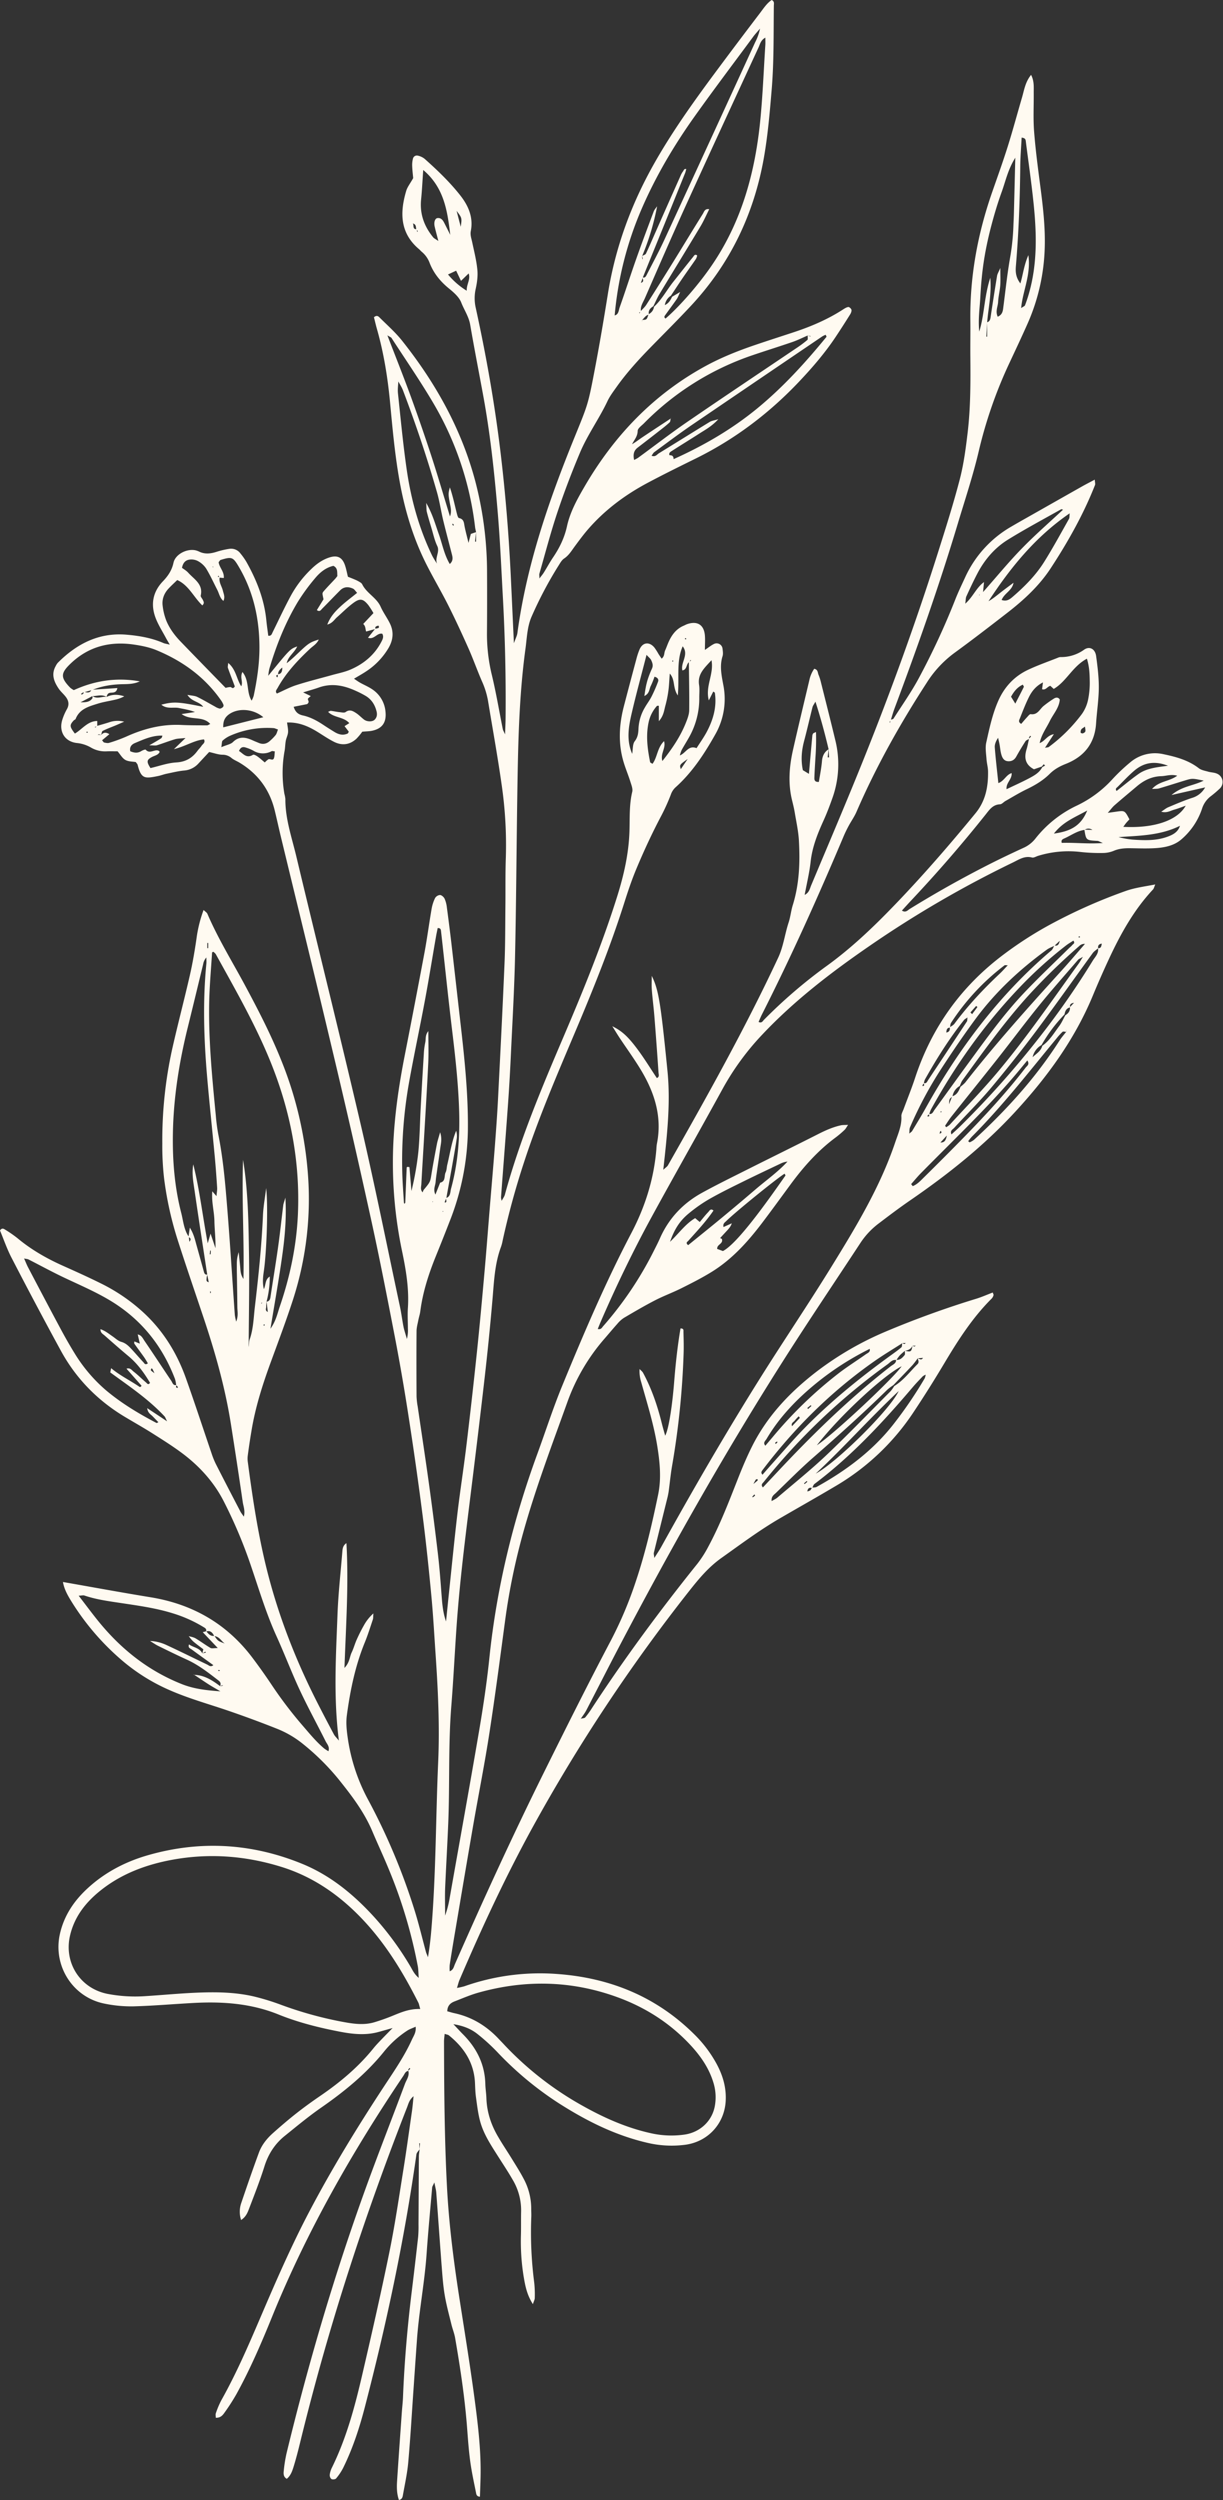 <?xml version="1.0" encoding="UTF-8" standalone="no"?><svg xmlns="http://www.w3.org/2000/svg" xmlns:xlink="http://www.w3.org/1999/xlink" fill="#fffaf1" height="2345.8" preserveAspectRatio="xMidYMid meet" version="1" viewBox="0.0 0.0 1148.1 2345.8" width="1148.1" zoomAndPan="magnify"><rect x="0.0" y="0.0" width="1148.1" height="2345.8" fill="#333333" stroke="none"/><g data-name="Layer 2"><g data-name="Layer 1" id="change1_1"><path d="M835.94,675.45c1-.41,2.45-.54,2.93-1.28,8.16-12.8,17-25.25,24.09-38.63a693.49,693.49,0,0,0,33.71-72.72c2.75-7.07,6.08-13.91,9.24-20.81a105.34,105.34,0,0,1,43.65-48c7.92-4.64,16-9.11,23.94-13.64q21.35-12.11,42.73-24.19c3.44-1.93,7-3.73,11.48-6.14.14,2.44.68,4,.23,5.12-10.9,27.58-25.37,53.29-41.55,78-10.83,16.56-25.3,29.86-40.84,41.91-16.42,12.73-32.89,25.42-49.68,37.65A102.72,102.72,0,0,0,870,640.59c-25.05,38.62-47.51,78.61-65.84,120.88-2,4.72-5.08,9-7.52,13.55-1.69,3.16-3.29,6.39-4.68,9.69C768,841.4,742.85,897.52,715,952.41c-1,2.06-1.89,4.23-2.89,6.49,3,1.47,3.91-.82,5.07-2a471.68,471.68,0,0,1,58.14-50c23.84-17.13,44.85-37.25,65.09-58.31,26.33-27.38,51.19-56.06,75.3-85.43,9.5-11.57,12-24.77,11.83-39,0-4-1.19-7.91-1.45-11.89-.35-5.16-1.34-10.58-.25-15.49,2.94-13.2,5.72-26.5,11.22-39,5.71-13,14.78-22.88,27.44-29,9.33-4.48,19.19-7.86,28.83-11.71a6.32,6.32,0,0,1,2.32-.53,36.83,36.83,0,0,0,22.18-7c5.11-3.5,10.27-.57,11.17,6.05,1.34,9.88,2.58,19.88,2.51,29.82-.08,11.16-1.84,22.29-2.56,33.45-1.22,18.88-11.31,31.14-28.37,37.89-5.69,2.25-10.73,5-15.07,9.3-6.29,6.27-13.81,10.72-21.81,14.57-6.81,3.28-13.28,7.28-19.87,11-1.73,1-3.33,3-5.05,3.07-7,.3-10.11,5.37-13.83,10q-32.54,40.8-68.26,78.84c-3.28,3.47-6.49,7-10,10.89,3.46,2.33,5.49-.4,7.38-1.56q36.21-22.37,74.15-41.64c10.68-5.41,21.5-10.57,32.38-15.57a29.38,29.38,0,0,0,11.24-8.59,108.25,108.25,0,0,1,39-31.13,107.64,107.64,0,0,0,33.48-24.82,171.92,171.92,0,0,1,16.52-15.64,35.92,35.92,0,0,1,31.49-7.77c11.69,2.45,23.26,5.56,33.07,13.16,2.36,1.82,5.79,2.35,8.81,3.22,2.66.76,5.61.72,8.1,1.81a8.5,8.5,0,0,1,2.94,13.87,104.18,104.18,0,0,1-9.12,7.75,23.53,23.53,0,0,0-7.76,11.46,65.3,65.3,0,0,1-19.19,28.51c-6.84,6-15.7,7.78-24.54,8.35-7.56.48-15.18.2-22.76.08-5.63-.09-11.07.14-16.42,2.47a27.52,27.52,0,0,1-10.46,2,166.2,166.2,0,0,1-20.33-.92,96.82,96.82,0,0,0-40.22,3.62c-1.9.59-4,2-5.69,1.54-7-1.82-12.32,2-17.94,4.7A1016.33,1016.33,0,0,0,816.2,887.64c-35.93,24.72-70.47,51.2-100.55,83.06a247.21,247.21,0,0,0-37.37,51.14c-21.89,39.93-44.4,79.52-66.24,119.48-17.43,31.9-33.24,64.64-47.73,98-1.08,2.49-2.07,5-3.17,7.7,3.14.79,3.94-1.34,5.05-2.6a332.87,332.87,0,0,0,47.86-71.23c2-3.94,4-7.85,5.75-11.86,8.34-18.55,21.71-32.51,39.38-42.19,14-7.68,28.34-14.7,42.61-21.87,22.12-11.11,44.34-22,66.41-33.2,6.81-3.45,13.69-6.52,21.14-8.16,1.81-.4,3.73-.26,6.81-.43-1.54,2.25-2.2,3.68-3.27,4.68a92.39,92.39,0,0,1-8.21,7c-16.59,12.23-30.11,27.39-42.27,43.87-9,12.22-17.91,24.54-27.09,36.63-13.37,17.6-28.1,33.93-47.06,45.68-9.14,5.66-18.79,10.55-28.42,15.36-8.2,4.11-16.88,7.27-25,11.47-9.92,5.12-19.56,10.78-29.17,16.44a27.72,27.72,0,0,0-6.16,5.61c-4,4.45-7.84,9.07-11.77,13.61a186,186,0,0,0-35,59.48c-14.58,40.59-29.88,80.9-41.49,122.49a604.48,604.48,0,0,0-16.95,82c-4.78,35.63-9.44,71.28-14.93,106.8-4.38,28.4-10,56.61-14.94,84.94-6.2,35.81-12.21,71.65-18.27,107.48-1.39,8.27-2.74,16.54-4,24.83a40.5,40.5,0,0,0,0,5.85c3.5-1.28,3.84-4.27,4.93-6.73,26.56-60.32,54-120.26,83.26-179.3,20.77-41.86,41.66-83.68,63.46-125a369,369,0,0,0,23.16-55.07c8.91-26.55,15.19-53.78,20.87-81.16,3.13-15.09,1.64-30.25-.77-45.3-3.29-20.56-9.58-40.39-15.15-60.38a33.2,33.2,0,0,1-1.5-12.17c1.13,1.22,2.58,2.26,3.34,3.68,8,14.86,13.41,30.69,17.45,47,.92,3.73,2,7.41,3.25,11.88,3.4-6.32,6.67-28.27,8.47-51,1.32-16.65,3.15-33.26,5.91-49.65,3.37-.08,2.75,2.06,2.78,3.32.16,6.8.38,13.6.13,20.38a762.11,762.11,0,0,1-10.75,104.85c-1.47,8.24-2.19,16.61-3.35,24.91a70.94,70.94,0,0,1-1.5,7c-4.11,16.66-8.27,33.31-12.33,50-.26,1,.18,2.27.45,4.92,2.56-4.09,4.56-7,6.25-10,29.83-53.82,60.63-107.08,93.35-159.19,21.89-34.85,45-69,66.59-104,23.07-37.38,45.86-75,60-117,2.66-7.89,6.2-15.56,5.72-24.28-.12-2.22,1.31-4.54,2.13-6.77,3.57-9.73,7.5-19.34,10.73-29.19q23.37-71.12,83.24-115.91a353,353,0,0,1,42.24-27.29,499.09,499.09,0,0,1,72.11-32.18c8.72-3.1,17.72-4.19,27.89-6.17-1,2.26-1.24,3.77-2.11,4.7-18,19.22-30.53,41.9-41.52,65.54q-7.83,16.83-14.94,34c-17.07,41.19-42.86,76.48-72.87,109.05-29.44,32-63.14,58.74-98.81,83.25-9.87,6.79-19.43,14-29,21.28A73.64,73.64,0,0,0,808,1165.86c-25,38.09-50.52,75.82-74.87,114.3-55,86.8-105.38,176.23-153.07,267.21-10,19.1-19.74,38.36-29.7,57.5-1.44,2.76-3.42,5.25-5.13,7.86.25.28.6.53.68.85s-.29.5-.45.76c0-.56,0-1.13,0-1.69,1.38-.39,3.26-.34,4-1.25a81.45,81.45,0,0,0,6.3-8.74c30.68-46.85,63.94-91.82,99-135.48A106.39,106.39,0,0,0,665,1451.12c11-20.44,19.27-42.09,27.75-63.65,4.09-10.4,8.44-20.74,13.46-30.71,14.51-28.81,36.28-51.43,61.71-70.77a297,297,0,0,1,63.18-36.4,883.64,883.64,0,0,1,85.5-31c5.2-1.62,10.22-3.85,15.34-5.8.35,1.09.9,1.9.73,2.5a7.22,7.22,0,0,1-1.63,3.08c-18.33,18.19-32,39.76-45.13,61.77q-13.51,22.64-28.11,44.61a223,223,0,0,1-72.27,69c-17.52,10.4-35.26,20.42-52.89,30.63-19.4,11.22-37.29,24.63-55.54,37.59-12,8.57-21,19.35-29.88,30.6A1616.14,1616.14,0,0,0,499.71,1715.1c-25.37,46.29-47.54,94.06-68.27,142.54-.88,2-1.37,4.24-2.46,7.68a67.1,67.1,0,0,0,6.83-1.52,213.88,213.88,0,0,1,88.49-11.47c49.05,3.76,92.21,21.5,127.52,56.58a118,118,0,0,1,20.89,27.66c5.78,10.71,9.16,22,8.56,34.43-1,21.5-16.46,38.54-37.87,41.46a98.57,98.57,0,0,1-35.69-1.83c-30-6.93-57-20.46-82.76-36.87a311.61,311.61,0,0,1-58-48.15,183.64,183.64,0,0,0-18.56-16.93c-5.89-4.69-12.78-7.73-22.75-9.35,4.07,4.31,6.39,6.88,8.83,9.33,12.95,13,20.7,28.22,21.14,46.85.11,4.39.85,8.76,1,13.15.41,13.11,4.39,25.13,11,36.32,4,6.89,8.5,13.53,12.69,20.34,3.76,6.13,7.66,12.19,11,18.52a59.37,59.37,0,0,1,7.39,28.71c0,2.4.17,4.81.09,7.2a366.65,366.65,0,0,0,2.74,62.22,103.93,103.93,0,0,1,.49,14.35c0,1.43-.84,2.85-1.76,5.69-5.61-8.71-7.2-17.2-8.64-25.72a206.32,206.32,0,0,1-2.57-39.42c.18-7.19,0-14.4.16-21.59a55.81,55.81,0,0,0-7.8-29.76c-4.58-8-9.69-15.62-14.61-23.38-6.43-10.12-13.05-20.24-16.15-32-1.93-7.29-2.78-14.88-3.83-22.38-.61-4.34-.72-8.76-.91-13.16-.83-18.94-10.19-33.22-24.49-44.77-.8-.66-2.06-.75-4-1.41-.23,2.78-.59,5-.59,7.22.13,45.19.41,90.38,2.74,135.51,1.85,36,6.42,71.6,12,107.16,5.47,35.12,11.21,70.22,15.61,105.48,2.56,20.57,4.52,41.34,3.93,62.18-.16,5.57-.37,11.13-.55,16.73-3.35-.17-3.44-2.53-3.78-4.24-1.89-9.39-3.94-18.78-5.25-28.26-1.36-9.89-2.11-19.87-2.85-29.83-2.13-29.12-6.45-58-11.43-86.69-.74-4.27-2.43-8.37-3.46-12.6-2.18-8.92-4.61-17.8-6.18-26.83-1.44-8.25-2.1-16.65-2.75-25-1.84-23.91-3.48-47.84-5.28-71.75-.19-2.57-.92-5.1-1.79-9.69-1.3,2.91-2,3.8-2.08,4.73-1.79,20.7-3.77,41.38-5.21,62.1-1.87,27.13-7.16,53.85-9.08,81q-1.61,22.72-3.16,45.45c-1.62,23.12-2.94,46.27-5,69.35-.91,10.31-3.2,20.51-5,30.73-.32,1.82-.7,4-3.74,4.61-2-5.63-2.14-11.48-1.77-17.29,1.38-21.54,2.94-43.07,4.45-64.6.37-5.18,1-10.35,1.17-15.54,1.31-32.36,4.08-64.6,8-96.75q3.21-26.17,6.15-52.38a111.1,111.1,0,0,0,.37-12c.13-21.19.19-42.38.35-63.57,0-2.38.48-4.75.72-7.18.08-1.84.19-3.62.3-5.4h-.75q.22,2.79.44,5.58c-1,1.58-2.73,3.06-3,4.75-11.27,80-28.06,158.8-48.35,236.92-5.12,19.74-11.42,39.09-20.48,57.43a52.09,52.09,0,0,1-6.6,9.84c-.7.86-3.21,1.15-4.28.57s-1.85-2.65-1.7-3.95a20.71,20.71,0,0,1,2.06-6.78c13.51-27.44,21.41-56.75,28.27-86.33,8.94-38.49,17.73-77,25.65-115.74,5.28-25.8,9.06-51.91,13.23-77.92,2.91-18.14,5.38-36.35,8-54.53.61-4.27.94-8.59,1.52-14-4,3.29-4.77,6.89-6,10.12-19.49,49.82-37.63,100.14-54.06,151.07Q302,2209,281.8,2291.64c-1.79,7.36-3.68,14.71-5.9,22-1.37,4.49-2.8,9.13-6.69,12.29-3.25-1.85-3.13-4.87-2.83-7.55a133.85,133.85,0,0,1,2.65-16.55c20.55-84.63,45.07-168.09,74.8-250,11.71-32.27,24.29-64.23,36.28-96.39,1.48-4,4.54-7.72,3.18-12.48l1.88-1.81-.8-.75a11.85,11.85,0,0,0-1.18,1.77c-.11.24.22.68.36,1-2.92.19-3.65,2.77-4.91,4.65-48.07,71.44-90.65,145.85-123.13,225.83-10.06,24.78-20.65,49.4-33.6,72.88a193.3,193.3,0,0,1-11,17.09c-1.76,2.51-3.78,5.21-8.35,5,0-1.49-.39-3,.07-4.25a83.38,83.38,0,0,1,5.11-12.11c13.94-24.77,25.19-50.8,36.36-76.87,14.46-33.79,29.08-67.51,46.19-100.07,21.4-40.72,45.42-79.88,70.67-118.3,9.22-14,18.78-27.85,25.74-43.21,1.57-3.47,4.14-6.78,3.48-12.11-3.1,1.41-5.63,2.22-7.78,3.61a94.23,94.23,0,0,0-22.14,20.05c-16.78,20.73-37.15,37.26-58.92,52.39-11.79,8.2-22.87,17.43-34.07,26.45-9.25,7.45-15.39,17-19,28.45-4.07,12.93-9,25.61-13.87,38.28-1.62,4.21-3,8.88-8.07,12.16a25,25,0,0,1,.13-15.92c5.39-15.88,10.86-31.73,16.65-47.46,2.67-7.23,7.54-13.21,13.26-18.3,7.16-6.37,14.45-12.62,22-18.55,7.22-5.68,14.69-11.06,22.27-16.24,18.58-12.69,35.7-27,49.87-44.59,2.5-3.11,5.32-6,8.07-8.87s5.41-5.54,10-10.25c-6.4,1.8-10.12,2.9-13.87,3.89-11.92,3.15-23.87,1.84-35.65-.43-19.61-3.78-39-8.59-57.57-16.11-25.43-10.32-51.89-12.27-78.84-10.89-19.14,1-38.26,2.72-57.41,3.23A124,124,0,0,1,97.89,1880c-29.76-6-48.32-35.62-41.67-65.25,3.93-17.49,13.45-31.45,26.41-43.27,16.23-14.82,35.27-24.68,56.29-30.71,49-14.06,97.16-11.22,144.3,7.91,26.82,10.88,48.65,28.84,68,50.06a282.53,282.53,0,0,1,34,46.33c2,3.3,3.42,7.05,7.86,10.82-.34-4.73-.28-7.81-.83-10.77a459.69,459.69,0,0,0-27.46-91.63c-4.86-11.81-10.3-23.39-15.27-35.16-7.7-18.23-19.57-33.76-31.82-49a223.48,223.48,0,0,0-33.17-32.85A93.76,93.76,0,0,0,259.75,1622q-23.35-9.26-47.15-17.37c-17.75-6-35.85-11.06-53.09-18.61A177.83,177.83,0,0,1,114,1557.53a236.41,236.41,0,0,1-46.66-54.4c-3.54-5.72-7-11.57-8.26-18.72,27.74,4.85,55,9.88,82.31,14.34,39.25,6.41,71.34,24.71,95.42,56.54,6.5,8.6,12.74,17.43,18.72,26.4a384.87,384.87,0,0,0,29.09,38.07c6.26,7.26,12.32,14.68,19.69,20.86a44.33,44.33,0,0,0,4,2.59c1.39-4.22-1.27-6.65-2.61-9.31-8.05-16.07-16.71-31.85-24.31-48.13-7.77-16.63-14.26-33.86-21.86-50.58-9.78-21.51-16.47-44.1-24.09-66.37a447.07,447.07,0,0,0-25.67-60.63c-8.91-17.26-21.77-31.57-37.12-43.37-9.17-7-19-13.19-28.8-19.4-8.75-5.58-17.82-10.66-26.73-16-25.6-15.35-45.83-36-60.1-62.21q-23.52-43.14-46.07-86.8C6.56,1172,3.49,1162.93,0,1154.58c1.67-2.54,3.33-1.73,4.56-.94a115.08,115.08,0,0,1,11.81,8.15c13,10.85,27.5,19.13,42.91,26,12,5.36,24,10.78,35.83,16.66a169.25,169.25,0,0,1,39.43,27c18.65,17.18,31.55,38.12,40,61.79,8.31,23.31,16,46.86,24,70.29a76,76,0,0,0,4,10c7.61,15,15.35,29.83,23.09,44.71.7,1.35,1.7,2.55,3.28,4.87,1.4-5.47-.38-9.51-1-13.5q-5.35-36.75-11.15-73.42c-5.44-34.42-14.91-67.82-26-100.78-8-23.83-16.16-47.64-23.86-71.59A320.93,320.93,0,0,1,154,1105.35a268,268,0,0,1-1.63-32.32A397.36,397.36,0,0,1,161.5,985c5.24-23.37,11.39-46.53,16.73-69.87,2.58-11.28,4.52-22.72,6.19-34.18a123.72,123.72,0,0,1,6.69-27.09c1.56,1.51,3,2.32,3.57,3.55,9.94,23.18,23.2,44.62,35.11,66.76,12.5,23.23,24.59,46.64,34.4,71.17a354.36,354.36,0,0,1,24.73,104.55,307,307,0,0,1-13.84,119.52c-6.29,19.36-13.44,38.44-20.46,57.55-7.87,21.4-14.83,43-18.54,65.61q-2,11.82-3.55,23.69a23,23,0,0,0,.16,6c4,30.1,8.45,60.11,15.22,89.73,11,48.18,28.58,93.91,51.1,137.81q7.11,13.86,14.44,27.6c.86,1.62,2.31,2.92,4.69,5.85-5.2-40.62-2.74-79.34-1.32-118,.73-19.94,3-39.83,4.6-59.74.22-2.81.74-5.47,3.79-7.56,2.21,38.6-.42,76.79-1.84,117.11,5-5.21,4.77-10.36,6.74-14.46,1.9-3.93,3-8.23,4.81-12.23,1.95-4.37,4.1-8.67,6.46-12.84a42,42,0,0,1,9.16-11.63c-.26,3.12-.11,4.51-.52,5.71-2.42,7.19-4.67,14.46-7.54,21.47-9,22-13.72,45-16.87,68.42-.84,6.23-.33,12.8.54,19.08a173.12,173.12,0,0,0,18.81,59,592,592,0,0,1,44.53,105.88c3.88,12.58,6.93,25.42,10.38,38.13.3,1.09.81,2.11,1.9,4.92,1.69-10.22,2.59-18.72,3.29-27.3,4.26-51.83,4-103.85,6.28-155.76,1.5-34-.15-67.95-2.47-101.88-1.26-18.34-2.25-36.7-4-55-2.34-24.65-4.89-49.31-8.05-73.87q-6-46.93-13.28-93.73-5.64-36.7-12.61-73.2c-7.34-38-14.75-76.06-23.08-113.87Q330,1060.48,310.63,979.5C295.35,915,279.5,850.65,263.93,786.22c-2.07-8.53-3.92-17.12-6-25.65q-7.16-29.43-33.17-45c-2.4-1.43-5.09-2.47-7.26-4.18a13,13,0,0,0-8.6-3.22c-3.84,0-7.67-1.49-12.57-2.55-2.91,3.12-6.42,6.87-9.9,10.63A20.11,20.11,0,0,1,172.89,723c-5.53.5-11,1.9-16.45,3-2.73.57-5.36,1.62-8.09,2.17-12.38,2.51-15.77,2.87-19.16-10.55-.17-.71-.85-1.3-1.72-2.56-3-.53-6.87-.36-9.78-2s-4.65-5-7.31-8.08c-2.82,0-6.38-.1-9.93,0a26.31,26.31,0,0,1-15-3.5A32.91,32.91,0,0,0,72,697.17c-11.23-1.33-16.94-10.79-13.52-21.75a50.59,50.59,0,0,1,4.27-9.88c2.59-4.54,1.63-8.43-1.39-12.14-2-2.48-4.49-4.62-6.27-7.24-4.44-6.54-7.18-13.46-2.78-21.22a14.15,14.15,0,0,1,1.92-3c17.72-17.78,38.41-28.5,64.25-26.42,12,1,23.75,3,34.89,7.83,1.35.59,2.89.75,6,1.53-1.69-2.94-2.63-4.46-3.46-6-3.35-6.33-7.32-12.43-9.84-19.07-4.8-12.65-2.67-24.42,6.89-34.38,4.76-5,8.36-10.2,9.89-17.33,1.76-8.18,12.84-13.65,21-11.66a17.71,17.71,0,0,1,3.36,1.27c5.44,2.54,10.82,1.77,16.32,0A76.65,76.65,0,0,1,215.17,515a10.88,10.88,0,0,1,10.57,4.35,62.86,62.86,0,0,1,5.52,7.8c9.7,17.21,16.87,35.29,18.79,55.16.47,4.76,1.19,9.5,1.79,14.2,2.95.41,3.35-1.74,4.18-3.43,5.66-11.44,11-23,17.09-34.27A103,103,0,0,1,292,534.15c4.91-4.81,10.38-8.83,17-11,7.72-2.53,12.31-.26,14.91,7.38,1.14,3.37,1.77,6.92,2.7,10.65,2.52,1,5.1,2,7.62,3.12a30.56,30.56,0,0,1,4.16,2.28,4.66,4.66,0,0,1,1.65,1.71c4.1,8.39,13.44,12.4,17.32,21.08,2.43,5.45,6.09,10.33,8.71,15.71,3.77,7.74,3.06,15.36-1.29,22.87a67,67,0,0,1-21.41,22.25c-3.31,2.2-6.81,4.11-11.05,6.66,2.13,1.4,3.82,2.66,5.64,3.68,3.83,2.15,7.95,3.83,11.55,6.3a28,28,0,0,1,12.38,21c1.05,10.23-3.25,16.09-13.19,17.95-2.34.44-4.75.44-8.61.77a55.92,55.92,0,0,1-5.49,6.61c-6.27,5.77-13.57,6.66-21.06,2.89-5.33-2.68-10.28-6.1-15.37-9.24-8.6-5.3-17.58-9.28-28.69-8.87.38,3.28,1.14,6.23.94,9.11-.2,2.7-1.62,5.29-2.13,8-.58,3.12-.54,6.35-1.12,9.47A115.69,115.69,0,0,0,267,745a28,28,0,0,1,.89,4.7c-.15,18.66,6.05,36.14,10.29,53.92,20.2,84.66,41.3,169.12,61,253.89,13,56,24.31,112.4,36.3,168.63,1.33,6.24,2.09,12.6,3.32,18.87.6,3,1.66,6,3.18,11.37a31.56,31.56,0,0,0,.93-9.77c0-6.4-.41-12.82,0-19.19,1.21-18.14-1.78-35.78-5.47-53.42a403.4,403.4,0,0,1-7.87-107.32c1.56-25.52,5.37-50.84,10.31-76q9.48-48.18,18.54-96.46c2.57-13.73,4.37-27.61,6.75-41.38a37.78,37.78,0,0,1,3.27-10.17,6,6,0,0,1,4.65-2.87c1.54.11,3.53,1.91,4.28,3.48a27.39,27.39,0,0,1,2.1,8q2.25,16.62,4.21,33.28c2.9,25,5.68,50,8.55,75,3.83,33.36,7.34,66.7,7,100.38a241.31,241.31,0,0,1-16.8,85.31q-6.5,16.77-13.26,33.41c-6.77,16.71-12.3,33.76-14.61,51.73-.35,2.76-1.28,5.44-1.81,8.18-.67,3.47-1.69,7-1.71,10.46-.16,20.39-.11,40.78,0,61.17a67.71,67.71,0,0,0,1.06,9.49c3.57,24.5,7.32,49,10.71,73.51q4.51,32.65,8.35,65.4c1.53,13.09,2.48,26.25,3.47,39.39.6,7.9,1.34,15.75,4.1,23.42.89-8.71,1.76-17.42,2.68-26.13,2.64-25,5.08-50.09,8-75.08,2.48-21,5.79-42,8.33-63q5.24-43.44,9.81-86.94c2.67-25.43,5-50.89,7.25-76.36,1.78-19.9,3.28-39.84,4.92-59.76,1.57-19.11,3.25-38.22,4.73-57.34,1.13-14.74,2.22-29.49,3-44.26,2.18-42.71,4.36-85.44,6.16-128.17.76-18,.64-36,.84-54,.16-15.2-.12-30.4.4-45.58A391,391,0,0,0,471,736.81c-3.74-26.48-8.53-52.82-12.87-79.22a76.33,76.33,0,0,0-5.65-18.22c-4.46-10.23-8.17-20.8-12.7-31-6-13.49-12.2-26.9-18.83-40.09-6.27-12.49-13.39-24.55-19.78-37-12.52-24.34-20.52-50.19-25.54-77-4.71-25.18-7-50.63-9.4-76.09-2.21-23.48-5.89-46.75-12.38-69.5-1.07-3.76-1.93-7.58-2.8-11,2.87-2.5,4.47-.58,5.66.62,7.08,7,14.66,13.71,20.83,21.49,31.38,39.5,55.67,82.79,68.68,131.91a338.1,338.1,0,0,1,11,85.35q.15,28.79-.08,57.57a162.79,162.79,0,0,0,4.67,39.1c4,16.7,6.82,33.66,10.2,50.5.21,1,.86,2,2.13,4.85.21-6.31.44-10.63.48-14.95Q475.19,616.5,472,559c-1.41-26-2.55-51.92-4.72-77.81-3.07-36.62-6.92-73.18-13.54-109.38-4.1-22.38-8.5-44.71-12.35-67.14-1.31-7.61-5.66-13.83-8.37-20.75-2-5.2-7.13-9.6-11.7-13.33-7.95-6.49-14.11-14.08-17.89-23.58A24.91,24.91,0,0,0,396,236.33c-.93-.75-1.67-1.73-2.59-2.5-18-15.15-18.12-34.34-12.08-54.71,1.1-3.69,3.74-6.91,6.56-12-.23-2.55-.76-6.89-.94-11.24a24.27,24.27,0,0,1,.72-7.05,3.78,3.78,0,0,1,4.67-2.77,15.41,15.41,0,0,1,6.31,3c11.95,10.64,23.52,21.7,33.44,34.29,7.62,9.69,12.38,20.6,9.89,33.39-.74,3.78.55,7,1.3,10.54,1.81,8.58,4,17.14,4.84,25.83.58,5.83-.26,12-1.51,17.76a40.34,40.34,0,0,0-.06,17.73c9.84,44.88,17.83,90.07,23.31,135.71,4.58,38.11,7.7,76.32,9.57,114.65,1,20.75,1.92,41.51,3,64.61,1.6-4.57,2.94-7,3.29-9.63,8.63-63.86,29.43-124.16,53.58-183.48C551.7,379.94,552,380,558.17,347.64c4.58-23.92,8.64-47.94,12.5-72,6.92-43.08,21.6-83.34,42.94-121.3C630.3,124.67,650,97,670.22,69.71q21.43-28.87,43.25-57.48C716.78,7.87,719.8,3.14,724.38,0c2.86,1.27,2.09,3.56,2.07,5.33-.31,26.35.15,52.69-2.05,79-1.77,21.13-3.55,42.18-7.19,63.08-9.22,52.94-31.44,99.53-68.08,139-12.24,13.17-25,25.84-37.59,38.71-11.75,12-23.11,24.38-32.84,38.12-3,4.23-6.2,8.45-8.4,13.1-7.82,16.57-18.73,31.53-25.83,48.39-7.73,18.39-14.88,37.08-21.21,56S511.91,519,506.39,538.16c-.31,1.05,0,2.27,0,4.65,1.81-2.42,3.07-3.85,4.06-5.45,3-4.75,5.61-9.7,8.74-14.32,6.09-9,10.69-18.37,13.07-29.23,2.91-13.31,9.56-25.35,16.41-37.12,27.93-48,65-86.79,114.14-113.48,14.77-8,30.37-14.17,46.26-19.57,12.09-4.11,24.25-8,36.37-12,16-5.3,31.36-11.87,45.58-21,1.66-1.06,3.44-2.28,5.3-2.57.91-.14,2.82,1.56,3,2.67.26,1.35-.51,3.12-1.32,4.41-4.44,7.07-8.93,14.12-13.57,21.05-10,15-21.74,28.65-34.11,41.73-28,29.62-60,53.9-96.57,72-15.4,7.6-30.82,15.17-46,23.26-20.95,11.19-39.83,25.22-55.51,43.22-4.45,5.11-8.49,10.59-12.52,16.05-3.08,4.16-5.64,8.62-10.18,11.63-2.19,1.46-3.64,4.17-5.13,6.5a366.69,366.69,0,0,0-25.21,47.63c-4.31,9.62-4.5,20.2-5.9,30.45-6.34,46.46-7,93.24-7.72,140-.73,49.58-1,99.16-2.08,148.73-.66,30.37-2.43,60.71-3.85,91.06-.72,15.58-1.58,31.15-2.69,46.7-2.1,29.49-4.44,59-6.64,88.44a15.54,15.54,0,0,0,.64,3.15c1.23-2.33,2.5-3.94,3-5.77,14-51.4,34.64-100.35,55.5-149.2,18.36-43,36-86.27,50-130.88,6.17-19.69,10.79-40,11.45-60.9.39-12.33-.33-24.77,2.61-37,.67-2.78-.71-6.21-1.65-9.19-2-6.47-4.71-12.75-6.61-19.26-5.08-17.36-4.06-34.75.46-52.06q5.73-22,11.64-43.95a66.93,66.93,0,0,1,3-9.11c2.95-6.86,9.26-7.61,14.06-1.69a63.82,63.82,0,0,1,3.84,6.05c.81,1.26,1.68,2.49,2.86,4.24,2.94-2.29,2.21-5.39,3.26-7.67s1.78-4.45,2.71-6.66c3-7.2,7.19-13.38,14.71-16.58,1.11-.47,2.15-1.09,3.28-1.48,9.58-3.29,15.84.65,16.65,10.7.34,4.22,0,8.5,0,13.5,3.35-2.24,5.78-4.27,8.55-5.61a5.57,5.57,0,0,1,8,4.43c.3,2.35.69,5,0,7.13-2.9,9.22-.86,18.33.79,27.24a67.06,67.06,0,0,1-7.72,46.31c-10.19,18.1-21.6,35.51-37.31,49.55a16.55,16.55,0,0,0-4.35,6.86,187.36,187.36,0,0,1-8.85,19.6c-8.62,16.25-16.32,32.88-23.43,49.86-4.32,10.33-7.86,20.86-11.23,31.49-13.15,41.54-29.44,81.89-46.42,122-17.12,40.45-34.46,80.81-48.08,122.64A741.45,741.45,0,0,0,471.88,1164a41.65,41.65,0,0,1-1.49,5.79c-6,15.94-6.62,32.71-8.06,49.43q-3.33,38.8-7.82,77.51c-4.41,38.5-9.15,77-13.92,115.43s-9.45,76.93-12.1,115.61c-1.67,24.32-2.87,48.67-4.81,73-2.94,36.72-1.38,73.54-2.9,110.28-.82,20-2,39.93-2.88,59.9-.33,7.92-.06,15.87-.06,26.5a95.52,95.52,0,0,0,4-14.81c9.28-52.71,18.86-105.36,27.85-158.12,3.89-22.83,7.33-45.78,9.71-68.81,6.83-66,22.4-129.76,45.18-191.91,7.69-21,14.53-42.32,23-63,20.06-48.75,40.69-97.27,65.21-144,12.95-24.68,21.14-50.8,23.4-78.68a39.89,39.89,0,0,1,.45-4.77c5-24.52-1.7-46.74-13.91-67.59-6.45-11-14.07-21.35-21.12-32-2.13-3.23-4.12-6.54-6.8-10.82,8.72,4.29,14.51,9.3,23.85,21.89,6.37,8.58,11.95,17.74,17.95,26.74,2.69-1.07,1.69-3.44,1.58-5.06q-1.77-26.33-3.86-52.61c-.67-8.36-1.78-16.69-2.42-25.06-.33-4.27-.06-8.58-.06-13.16,6.32,13,8.29,24,14.76,89.4,3,30.35-.41,60.57-3.95,92.57,2.36-2.22,3.69-3,4.35-4.16,36.3-63.93,72.27-128,103.44-194.7,5-10.59,6.27-22.24,9.88-33.22,1.74-5.29,2.24-11,3.9-16.29,6.16-19.79,6.89-40.11,5.75-60.52-.48-8.72-2.41-17.37-3.84-26-.65-3.94-1.6-7.84-2.56-11.72-3.93-15.92-2.67-31.77.88-47.51,4.93-21.81,10.17-43.55,15.32-65.31a29.44,29.44,0,0,1,4.57-10.69c3.63.76,3.2,3.61,4,5.51a43.92,43.92,0,0,1,2.22,6.83c4.56,18.19,9.18,36.36,13.56,54.59a93.84,93.84,0,0,1-2.66,54.26c-2.53,7.15-5.2,14.27-8.34,21.17-5.63,12.4-10.63,24.86-12.14,38.64-1.12,10.24-3.61,20.34-5.61,31.17,4.28-2.11,4.83-5.88,6.08-8.88,16.69-39.77,33.64-79.44,49.7-119.46,25.42-63.4,48.71-127.59,69.32-192.72,7.22-22.84,14.49-45.69,20.51-68.86,3.7-14.23,5.63-29,7.37-43.64,2.83-23.85,2.77-47.87,2.56-71.86-.1-11.2.13-22.4,0-33.59-.51-41.21,6.84-81.08,20.31-119.91,5-14.33,10.15-28.6,14.71-43.06,4.79-15.22,8.91-30.65,13.42-46,2.09-7.1,3.06-14.7,8.58-21.47,3.09,6.05,2.42,11.66,2.47,17.13.1,12-.57,24,.35,35.94,1.32,17.11,3.58,34.16,5.8,51.18,2.49,19,4.73,38.06,4.21,57.31a188.77,188.77,0,0,1-16.19,72c-5.5,12.41-11.32,24.68-17.07,37a420.49,420.49,0,0,0-28.67,82.43c-5.37,22.88-12.84,45.27-19.61,67.81-17.59,58.55-37.92,116.15-59.37,173.37-1.4,3.73-2.47,7.58-3.66,11.39-.38.58-.81,1.13-1.15,1.72-.05.1.32.43.49.65C835.72,677.23,835.83,676.34,835.94,675.45ZM601.45,266a9.6,9.6,0,0,0-.6,1,2.73,2.73,0,0,0-.17.71c.13-.65.27-1.31.42-2,3-1.22,3.26-1.88,1.84-5.54,2.67,1.08,3.49-1,4.36-2.69,5.43-10.65,11.15-21.17,16.16-32q42.87-92.82,85.44-185.77a49.12,49.12,0,0,0,4.58-12.88c-3.11,3.7-5,5.66-6.53,7.81-18.25,24.7-36.78,49.22-54.61,74.23-19.47,27.33-36.56,56.12-49.93,87A322.85,322.85,0,0,0,577,296.34c0,.32,0,.64,0,1a4.58,4.58,0,0,0,.1.63c-.08-.64-.15-1.29-.23-1.93,4-.95,3.86-4.82,4.82-7.54,5.32-15,10.14-30.18,15.44-45.18s10.9-29.9,16.5-44.79c.69-1.83,2.15-3.37,3.26-5a234.2,234.2,0,0,1-14.09,46.8,17.92,17.92,0,0,0,.07,2.08,3.29,3.29,0,0,0,.58,1c0-.36,0-.73-.12-1.09-.15-.71-.32-1.42-.48-2.13,1.22-.73,3-1.17,3.55-2.23,3.24-6.81,6.16-13.76,9.23-20.65Q627.18,191.1,638.84,165a18.21,18.21,0,0,1,2.32-4.14c.68-.84.93-2.74,3.08-2.23-.42,1.49-.64,2.64-1.07,3.71q-9.78,24.3-19.63,48.57c-6.72,16.54-13.49,33.07-20.17,49.66Zm222.61,999.45-.71-.69,1.4-.08c-.22.26-.44.53-.69.78l-7.56.18a269.43,269.43,0,0,0-50.18,32.22c-18.37,14.95-34.62,31.84-46.75,52.36-1,1.66-3.62,3.46-1.1,6.31,2.36-2.78,4.69-5.49,7-8.23a393.68,393.68,0,0,1,61.82-59.71c8.2-6.3,17-11.81,25.46-17.8,1.76-1.25,4.57-2.07,3.65-5.24Zm201.43-486.74c-.12-.5-.24-1-.37-1.49l1,.06a15.35,15.35,0,0,1-.65,1.41,6.23,6.23,0,0,0-7.33,0c-6.93.92-12.5,5.1-18.65,7.87-1.59.73-3.75,1.46-2.74,4.34,12.17-.41,24.35,1.13,38.59.13-3-1.2-4-1.93-5-2-10.77-.56-10.77-.53-12.36-10.55Zm-637.83-569c-.1,0,.11-.33-.17-.18,1.39,1.73-.57,5.61,3.55,5.57.23.87.45,1.73.67,2.6.18-.28.57-.73.51-.82a19.15,19.15,0,0,0-1.46-1.53C390.43,213.08,390.71,210.49,387.66,209.7ZM78.32,649.19c2.76.24,5.9,1.85,7.57-2l24.29-1.57c-.89,4.75-4.21,4.13-6.69,4.43s-2.88,2.12-3.52,3.86c-4.25-2.62-8.76-.73-13.16-.77L75.61,659c5.88.13,9-.69,11.11-3.77.35-.51,0-1.53.06-2.2,4.24,3.3,8.9.23,13.32.89,5.38-2.6,10.87-2.42,16.56-.54a33.15,33.15,0,0,1-8.73,3.19c-5.4,1.27-11,2.06-16.22,3.71-8.29,2.6-17,4.88-20.7,14.3-.25.63-1.31.89-1.83,1.47-4,4.4-3.9,5.68,1.11,12.27,6.86-4,11.95-11.74,21-11.79,0,1.93,0,3.42,0,4.89l-2.4.77c.27.14.7.47.78.4A18.78,18.78,0,0,0,91,681.16c3.76-1.11,7.55-2.15,11.28-3.34a24,24,0,0,1,14.28-.63c-4.13,1.79-6.17,2.71-8.25,3.57-4,1.66-8.06,3.1-11.89,5.06-.92.46-1,2.57-1.47,3.94a9.48,9.48,0,0,0-2.09-.78c-.37-.05-.81.46-1.21.72a4.5,4.5,0,0,1,1.13-.21c.71,0,1.42.2,2.12.31,2-2.59,4.37-3,7.78-.91l-6.86,5.73c.92,1,1.36,2,2,2.11,1.52.32,3.27.75,4.65.3a143.72,143.72,0,0,0,15.72-5.71c16.61-7.57,33.8-12,52.19-11.07,8,.38,16,.34,24,.38.86,0,1.74-.75,3-1.34-7.28-8-18.25-2.85-26.9-9.27l12.55-1.9c-5.07-2-10.17-2.79-15.22-3.81s-11.07,1.33-16.35-3.08c11.44-3,16-2.74,39.3,2-3.43-5.05-10.8-4.63-14.83-11.25,4,.78,6.82.78,9.14,1.9,5.73,2.78,11.21,6.09,16.81,9.14a13.87,13.87,0,0,0,4.29,1.87c1,.14,2.23-.68,3.09-1.39a2.39,2.39,0,0,0,.5-2.18,19.44,19.44,0,0,0-2.24-4.13c-15.33-22-36.21-37-60.65-47.11-6.55-2.71-13.78-4.17-20.84-5.22-22.57-3.36-42.78,1.6-59.71,17.76-9.46,9-9.71,13.14-.35,22.73a20.35,20.35,0,0,0,3.33,2.21c19.66-9,40.34-12.09,61.91-8.23-5.08,2.48-10.55,2.56-16,2.66-10,.19-19.72,1.67-29,5.55-2.5.68-5,1.36-7.49,2.06a4.51,4.51,0,0,0-1.11.36c-.58.36-1.11.82-1.66,1.24.34.17.8.57,1,.47a5.41,5.41,0,0,0,1.59-1.34C78.65,650.11,78.39,649.57,78.32,649.19ZM856.65,1262.7c-1.43,3-4,4.38-7.19,4.76-1.64,1.48-3.39,2.85-4.89,4.45a39.78,39.78,0,0,0-3.09,4.25c-3.75-.75-5.8,2.2-8.28,4A591.63,591.63,0,0,0,717.06,1390.4c-1,1.28-3.23,2.65-.88,5.28,8.82-9.36,17.5-18.73,26.34-27.94,29.37-30.59,60.11-59.69,93.64-85.73,2.06-1.6,5.15-2.61,5.1-6.09,3.72.52,5.92-2,7.92-4.39.71-.85.14-2.79.25-4.14,5.67,1.41,6.18,1.07,7.17-4.65a7.47,7.47,0,0,0,1.95.73c.32,0,.7-.59,1.06-.92a8.87,8.87,0,0,1-1,.18C857.94,1262.75,857.3,1262.71,856.65,1262.7ZM609.08,295.11a11,11,0,0,0-2.59,1.31c-1.33,1.18-2.46,2.56-3.68,3.88,0,.92.09,1.83.1,2v-2.1c4.23-.16,4.25-.17,5.9-5.36a8.94,8.94,0,0,0,5.14-7c7.4-6.78,12-15.76,18.16-23.48S644.44,248.75,650.7,241c.77-.94,1.65-3,3.79-1.25a12.7,12.7,0,0,1-1.15,3.22c-4.06,5.93-8.27,11.74-12.33,17.67-3.8,5.55-7.46,11.2-11.19,16.8a12.84,12.84,0,0,0-5.7,8.86c3.89-1.91,5.4-4.82,6.79-7.84l7.62-4.49c-1.59,3.35-2.19,5.17-3.23,6.68-3.41,4.91-7,9.7-10.48,14.57-.84,1.17-2,2.46,0,3.66,13.89-12,32-33.05,43.79-50.49C697,206.59,709.41,159.55,714,110c2.11-22.63,3-45.38,4.48-68.08.11-1.88,0-3.76,0-6.6-4.41,2.39-5,6.21-6.43,9.25-23.08,50-46.21,99.9-69,150-12.88,28.31-25.25,56.86-37.7,85.36-1.71,3.92-4.47,7.66-3.65,12.38a15.64,15.64,0,0,0-1.63,1c-.09.07.12.54.19.83l1.14-2.1c1.78-2,3.87-3.8,5.29-6q12.57-19.68,24.86-39.53c9.46-15.27,18.73-30.65,28.25-45.88,1.18-1.89,1.8-5.07,6-4.32-2.76,5.45-5.11,10.92-8.15,16-12.73,21.21-25.71,42.28-38.49,63.47-2.23,3.69-3.91,7.72-5.84,11.59C610.38,289.1,608.43,291.39,609.08,295.11ZM260.72,632.69c3.37-.24,4.24-2.43,4.33-6.31-2.65,2-4.08,3.79-4,6.6-.61.33-1.43.52-1.74,1-.18.29.49,1.09.78,1.66.24-.28.65-.54.68-.85A12.78,12.78,0,0,0,260.72,632.69Zm744,312.52c-3.58.76-4.85,3.39-5.37,6.64a141.6,141.6,0,0,0-21.61,28.74A17.28,17.28,0,0,0,969.36,992c3.36-3.29,7.79-5.62,9.09-10.69,6.89-4.84,11.06-12.06,15.95-18.61,2.29-3.07,3.82-6.71,5.69-10.09,2.9-1.7,4.58-4.1,4.36-7.59,1.25-1.36,2.51-2.71,3.76-4.06C1005.51,941.32,1003.84,942.51,1004.7,945.21Zm-110.8,83.45c4.58-1.29,6.2-5.14,7.79-9a31.17,31.17,0,0,0,4.37-3.86c28.54-36.46,59.43-70.88,90.54-105.12,7.44-8.18,14.6-16.63,21.88-25a6.72,6.72,0,0,0-5.3,1.95,588,588,0,0,0-48,46.76c-22.53,24.9-42,52.21-61.72,79.29-1.13,1.55-1.67,3.52-2.49,5.3a13.73,13.73,0,0,0-6.85,9.89c-3,2.33-3,2.33-3.24,7.28C892.4,1032.44,893.15,1030.55,893.9,1028.66ZM201.12,1535.19c-1.6-3.23-3.62-5.69-7.76-4.25,1-2.64-1.16-3.51-2.7-4.46a125.11,125.11,0,0,0-28.33-12.64c-16-5-32.66-7.25-49.21-9.74-11.43-1.72-22.88-3.24-33.9-7-1.16-.4-2.62.06-5.37.19,6.46,8.39,11.91,15.72,17.62,22.84,21.37,26.63,47.14,47.36,79.18,60.09,11,4.38,22.26,5.81,36.24,6.79-5.12-3-8.21-4.74-11.19-6.64-4.64-3-9.19-6.08-13.78-9.13l-.3.3c9.82,0,17.58,5,25,10.62a14.77,14.77,0,0,0,1.89-.22,3.05,3.05,0,0,0,.93-.66,8.92,8.92,0,0,0-1,.18c-.63.19-1.26.42-1.89.64,1-2.08.56-3.73-1.3-5.16-9.48-7.28-18.84-14.69-29.85-19.69-9.06-4.11-18-8.5-26.93-12.9-2.66-1.31-5.1-3.06-7.63-4.61a40.51,40.51,0,0,1,14.9,3.58c13,6,25.84,12.38,38.76,18.57,1.65.79,3.17,2.69,5.78.55-6.86-5-13.63-9.77-20.31-14.7-1.33-1-3.76-1.51-2.54-4.78,4.24,3.06,10,3.17,12.49,8.44l3.35-.71c-.15-.31-.29-.62-.44-.92l-2.93,1.66c.29-1.11.58-2.21,1-3.86-3.12-2.4-6.5-4.8-9.63-7.48a37.19,37.19,0,0,1-4.17-5l-.06.07c2.17.68,4.58,1,6.49,2.11,4.76,2.82,9.21,6.19,14,9,1.31.76,3.42.12,6.9.12l-14.1-14.89c1.72-.45,2.48-.65,3.27-.88,2,2.46,4,4.89,7.68,4.34,3.32,4.83,3.32,4.82,9.71,7.2C207.7,1539.86,205.9,1535.55,201.12,1535.19Zm660.37-260.67a75.82,75.82,0,0,1-4.84,6.38c-5.92,6.34-12,12.55-18,18.81a53.51,53.51,0,0,0-5.62,4.22c-22.59,22.08-46.08,43.15-69.87,63.93-12,10.5-23.27,21.9-34.77,33-1.82,1.75-4.49,3.24-4,7.64,2.12-1.25,3.84-2,5.17-3.09,15.48-13.24,31.44-26,46.21-40,20.58-19.51,40.29-40,60.32-60.05a34.41,34.41,0,0,0,3.38-4.8c8.76-5.31,14.76-13.55,21.88-20.59,1.66-1.64.74-3.6.12-5.43,1.64.29,3.35,2.37,5-.42ZM867,1016.21c2.69.93,3.35-1.35,4.36-2.87q18.2-27.37,36.29-54.81c.51-.79.33-2,.58-3.85-1.58,1.15-2.64,1.62-3.28,2.43C891,974.65,879.17,993.54,868.24,1013a12.54,12.54,0,0,0-.91,3.48,16,16,0,0,0-1.33,1.77c-.13.23.14.67.23,1,.48-.33,1.35-.64,1.37-1A5.79,5.79,0,0,0,867,1016.21ZM891.59,964c1.5-1.15,3.37-2,4.45-3.47,12.6-17,27.05-32.41,42.46-46.91,2.49-2.33,4.74-4.92,7.55-7.87-1.62,0-2.53-.29-3,0a214.16,214.16,0,0,0-50.24,54c-.78,1.21-.7,3-1,4.46-3,.16-3.29,2.27-3.45,4.65C891.26,968.32,891.94,966.48,891.59,964Zm109.24,4.21c-1.14-.05-2.72-.6-3.33-.06a54.66,54.66,0,0,0-5.61,6.15c-25.87,31.33-50.81,63.47-79.58,92.3a51.81,51.81,0,0,0-3.44,4.25c.86.61,1.31,1.09,1.46,1a18.55,18.55,0,0,0,4.06-2.37c30.36-27.85,57.89-58.15,80.18-93,1.89-3,4.26-5.6,6.38-8.38l-.36-2.51ZM847.11,1260.28c-8.69,5.59-17.59,10.89-26.05,16.81-40.6,28.39-75.34,62.87-105.23,102.3-1,1.32-1.81,2.59,0,4.34,2.63-3,5.22-6,7.88-9,10.16-11.28,20-22.87,30.58-33.73,24.61-25.22,51.87-47.38,80.34-68.08,3.88-2.82,7.83-5.54,11.49-8.63.83-.7.56-2.72.89-4.06a7.06,7.06,0,0,0,2,.86c.38,0,.82-.64,1.23-1-.36,0-.73.07-1.1.08ZM978,719.29l-7.35,2.55c-8.26-4.34-9.38-10.89-6.93-18.85,1-3.27,1.58-6.67,2.34-10l1.86-1.92-.85-.7a12.4,12.4,0,0,0-1.11,1.83c-.11.25.23.68.37,1-1.25.77-2.95,1.24-3.67,2.35-3,4.67-5.9,9.46-8.6,14.33-1.76,3.16-4.3,4.63-7.78,4.4-3.86-.25-5.38-3.22-6.27-6.31s-1.09-6.27-1.66-9.39c-.39-2.11-.91-4.2-1.37-6.29-2,3-3.34,6.11-3.12,9.07.83,10.95,2.15,21.86,3.35,33.44,5.57-2,7.33-7.9,12.47-9.37.47,5.94-5.47,9.16-4.76,15.09,7.46-3.58,14.35-6.65,21-10.16,4.87-2.58,9.82-5.28,12.52-10.54l2.65-1.47-1.28-1.27ZM777.85,703.05l-.9,7.55,1.33.08-.42-7.61c-3.43-14.58-7.31-29-12.36-44.7-1.4,2.58-2.42,3.81-2.77,5.21-2.65,10.43-5,20.94-7.77,31.34-2.4,9-3.32,18-1.26,27.75l5.68,3.46c1.12-12.63,2.13-24.13,3.18-35.63a4.43,4.43,0,0,1,.75-2.22c.41-.52,1.25-.69,2.71-1.42a235.33,235.33,0,0,1-.52,24c-.35,6.37-.8,12.75-1,19.13-.06,2,.52,4,4.23,3.66,1-6.36,2.37-12.93,2.92-19.63C772.05,709.35,773.82,705.61,777.85,703.05Zm253,186.76c-1.71,1.5-3.77,2.75-5.08,4.55C1008.17,918.54,990.94,943,973,967q-20.44,27.3-42.38,53.47c-11,13.11-23.29,25.2-34.88,37.84-1.37,1.49-4.2,2.64-2.52,6.13,2.75-2.54,5.39-4.85,7.88-7.3a872.2,872.2,0,0,0,75.56-84.94,759,759,0,0,0,49.16-70.75c2.2-3.6,5.8-6.78,4.94-11.73,3.09.2,3.11-2.13,3.56-4.29C1031.62,885.76,1030.52,887.22,1030.88,889.81ZM152.77,690.26c-9.46-.41-17.8,3.47-26.19,7-3,1.28-5.15,3.59-4.31,7.66,3.54,1.47,6.82,2,10.27-.11,1.29-.77,3.85-1.82,4.24-1.36,3.83,4.44,8.29-.77,12.15,1,.33.16.55.56,1,1-1.4,3.18-4.8,3.48-7.44,4.93-4.87,2.66-5.05,4.36-1.23,10.33,8-1.85,16.08-4.82,24.27-5.3,8.9-.52,15-4.23,19.94-11,1.18-1.6,2.71-2.95,3.76-4.62s3.86-2.9,2.26-6c-9.17.83-16.89,6.34-28.22,9.18l10.89-10.49c-4.63.51-7.41.43-9.94,1.18-5.7,1.69-11.25,3.89-16.93,5.66-1.43.44-3.12.06-7.14.06,5.2-3.05,8.29-4.72,11.2-6.67.72-.48.84-1.86,1.25-2.79l1.92-.51Zm525,472.3-.22-.36c1.66,4.18-2.82,5.13-4,7.78a7.12,7.12,0,0,0-.33,1.9l5.44,2c13.6-7.06,40.92-45.42,58.66-70.82.19-.27-.52-1.17-.81-1.77-7.76,4.85-45.82,35.65-54.77,44.49-1.25,1.25-3.32,2.32-2.55,5.58l7.78-3.52c-.93,3-2.7,4.93-4.48,6.86-2.15,2.34-4.32,4.66-6.48,7Zm84.42,233.35c1.52-.23,3.26-.05,4.52-.75,27.42-15.2,52.22-33.59,71.81-58.47a394.44,394.44,0,0,0,29.58-43.42,14.33,14.33,0,0,0,.88-3.41,13.93,13.93,0,0,0-2.76,1.59c-3,3.17-6.09,6.3-8.93,9.64-28.19,33.15-57.69,65-92.62,91.28-1.09.81-1.51,2.51-2.25,3.8-2.51-.59-4.15.12-4.53,3.3a9.27,9.27,0,0,0,2.82-1.09A9,9,0,0,0,762.16,1395.91ZM990,887.34c-2.44,1.24-5.1,2.17-7.28,3.75-25.32,18.39-48.08,39.51-66.72,64.73-11.12,15.06-21.66,30.58-31.89,46.27a364.11,364.11,0,0,0-29.87,55.8c-.62,1.45-.4,3.26-.67,5.81,1.52-1.34,2.28-1.75,2.66-2.38,4.3-7.18,8.7-14.31,12.77-21.61C900.19,983.9,938,933.42,987,891.8c1.33-1.13,1.91-3.12,2.85-4.71,2.57.73,4.11-.23,5-4.32Zm-118,157.87c3.17.72,4-2,5.26-3.8,10.58-14.49,21-29.1,31.61-43.56,16.53-22.5,32.73-45.31,51.94-65.64,13.95-14.77,28.78-28.72,43.23-43a18.92,18.92,0,0,0,2.58-2.47c.7-1,3-1.61,1-4.12-2.25,1.47-4.59,2.79-6.69,4.4a391.11,391.11,0,0,0-46,41.86c-31.93,33.82-58.55,71.53-81,112.2a27.22,27.22,0,0,0-1.6,4.44,11.61,11.61,0,0,0-1.54,1.24c-.15.16,0,.63.07,1,.49-.17,1.36-.27,1.41-.53A5.86,5.86,0,0,0,872.05,1045.21ZM647,621.15c-3,1.93-1.81,7.16-6.42,7.92-1.88-7.41,6.49-14.75.3-22.62-6.21,14.2-3,29-4.59,46.1-5-7.36-2.19-14.68-7.55-20.52-.47,6.24-.61,11.17-1.27,16a106.81,106.81,0,0,1-2.82,14c-1.25,4.54-1.56,9.59-6.17,14.67,0-6.09,0-10.4,0-14.71l.39-1.58c-.05.59-.09,1.18-.13,1.78-.73.09-1.78-.11-2.13.3A33.46,33.46,0,0,0,609,677.23c-2.83,12.72-1.24,25.32,1.3,37.87.11.54,1.17.88,2.23,1.62,4.65-6.18,4.37-15,10.86-21.28,2,6.62-3.73,11.65-1.58,18.64,9.44-11.88,17.15-23.37,22.28-36.43C645.54,674,647,670,647,666.13c.18-15.1-.19-30.2-.34-45.28a15,15,0,0,0,1.88-.81c.12-.07,0-.62-.07-.95C648,619.78,647.48,620.46,647,621.15Zm279.7-318.74c2.17-.72,2.87-2.31,3.19-4.49q2.91-19.51,6.1-39c.32-2,1.53-3.8,3.07-7.48,0,6.89.29,11.68-.07,16.42-.4,5.16-1.75,10.25-2,15.41-.21,4.39-2.79,8.89-.35,13.92,4.67-2.08,4.82-5.68,5.28-9.21,2-15.43,3.64-30.93,6.32-46.25a214.37,214.37,0,0,0,3.1-29.75c.14-4,.37-8,.47-12,.44-16.7.85-33.41,1.31-52-6.91,11-9.1,22-12.83,32.28-3.8,10.5-7,21.24-9.82,32s-5.19,21.76-6.88,32.79-2.69,22.22-3.28,33.38c-.57,10.72-2.25,21.46-1,32.7,4.87-16,4.52-32.54,10.31-50.48,1.31,15.84-1.9,28.72-2.91,41.76l-.75,13.47.78,0Zm-553,55L372.45,356l1.54,1.15c-.17,3.95-.82,7.95-.41,11.84,2.55,23.8,4.77,47.66,8.18,71.34,4.06,28.15,11.55,55.46,24,81.2a83.52,83.52,0,0,0,4.51,7.37c-2.25-5.71,2.9-11,.21-16.59-2.56-5.33-3.78-11.32-5.51-17-1.5-5-3-9.92-4.28-14.94-.46-1.81-.29-3.78-.59-8.45,6.13,10.78,8.51,20,11.74,29,3.36,9.28,5,19.2,10.38,28.31,3.26-2.88,2.84-5.94,2-9.07-2.76-10.81-5.67-21.6-8.28-32.45-2-8.51-3.27-17.24-5.67-25.65-9.2-32.22-19.91-64-31.79-95.3C377.3,363.49,375.31,360.54,373.68,357.45ZM628.4,427.17c2.17-.08,3.91.41,3.93,3.66,28.42-12.77,54.84-28.12,78.71-47.75,24.16-19.87,45.09-42.88,64.82-67,.19-.24-.44-1.16-.76-1.94a21.41,21.41,0,0,0-3.13,1.48Q710.52,357.25,649.13,399c-11.86,8.11-23.34,16.77-34.93,25.26-1,.75-1.63,2.09-2.57,3.36,3.69,1.45,5-1.14,6.9-2.29,16-9.82,31.87-19.75,47.87-29.52,1.7-1,3.92-1.25,7.93-2.45-6.21,6.76-12.28,9.9-17.94,13.54-8.39,5.4-16.91,10.61-25.31,16-1.57,1-3.63,2-2.5,4.53l-2.19.6ZM446.93,499.33c-.33,2.94-.65,5.89-1,8.83l1,.08v-8.89c-.31-1.56-.75-3.11-.94-4.69a297.23,297.23,0,0,0-39.61-117.1c-12.19-20.59-25.81-40.33-38.83-60.42-.42-.65-1.41-.93-3.89-2.49,7.88,20.5,15.26,39,22.08,57.63q10,27.53,19.14,55.39c6.15,18.87,11.71,37.92,17.53,56.9,1.84-4.63.54-8.81-.22-13-1.43-7.86-1.41-8.54.13-14.25,3,8.78,4.58,16.89,6.65,24.86.37,1.43,1,3.75,1.93,3.93,4.83,1,4.6,4.76,5.31,8.24.94,4.55,2.15,9,3.6,15.06L442,501C444,500.3,445.48,499.79,446.93,499.33ZM629.86,392.58l-.24-.33c-.3,1.38-.14,3.27-1,4.06-3.2,3-6.71,5.64-10.16,8.34q-9.88,7.73-19.85,15.37c-3.88,3-4.33,6.72-3.35,11.57a35.26,35.26,0,0,0,3.71-2c15.44-11.27,30.59-23,46.35-33.8,33.85-23.21,68-46,102-68.93A115.36,115.36,0,0,0,757.91,319c.73-.63.2-2.73.29-4.16l2.7.93.13-.38-2.79-.58c-4.69,2-9.28,4.32-14.09,6-12.4,4.27-24.93,8.16-37.34,12.38a260.24,260.24,0,0,0-102.27,64c-2.22,2.25-5.9,4.73-5.92,7.14-.06,5.18-3.21,8.38-5.3,12.5,3.5-2,6.52-4.39,9.72-6.54C611.94,404.32,620.92,398.47,629.86,392.58ZM352.49,590.18l-8.78,2.39c-.8-2.35-.37-5-2.74-7.09l9.61-10.2a79.73,79.73,0,0,0-4.81-7.51c-4.9-6-7.81-6.65-14.16-1.94-5.43,4-10.2,8.9-15.29,13.37-2.53,2.22-4.21,5.58-9.08,6.86,2.86-7.47,7.45-12.34,12.28-16.84s10.19-8.42,15.73-12.94c-1.67-1.76-2.51-3.29-3.79-3.91-4.3-2-8.59-2-12.16,1.58-5.65,5.63-11.12,11.44-16.76,17.08-1.19,1.19-2.29,3.49-5.08,1.43,2.11-3.42,4.18-6.79,6.25-10.16-1.18-5.56-1.39-5.74.27-7.65,3.39-3.91,7-7.59,10.54-11.39.81-.86,1.49-1.84,2.2-2.74-.34-3.55.61-7.46-3.74-9.57-7.29,1.64-12.84,6.33-17.39,11.86A183.57,183.57,0,0,0,279.43,565c-11.75,19.61-20.12,40.76-26.62,62.65a59.65,59.65,0,0,0-1,6.45C272.32,609,272.32,609,279,606.55c-2.57,5.88-8.58,9.31-9.85,15.76,5-3.82,9.28-8.2,13.78-12.38,7-6.49,8.77-7.52,16.32-9.85-1.9,4.21-5.47,6.1-8.19,8.65-11.72,11-22.6,22.59-30.43,36.76-.88,1.58-2.68,3.22-.66,5.27,6.18-2.74,12.14-6,18.5-8,11-3.52,22.23-6.26,33.35-9.38,5.75-1.6,11.71-2.73,17.15-5.08,12.42-5.34,22.46-13.64,28.9-25.82,1.31-2.49,2.64-5,1-7.82-5-1.12-7.57,5.85-13.42,3.74,2.45-3,4.63-5.75,6.8-8.47a17.9,17.9,0,0,0,3.23-.77c.27-.11.19-1.17.15-1.79a1.19,1.19,0,0,0-.9-.23C353.25,587.6,351.72,588.09,352.49,590.18ZM177.24,1160.51l.56,4.67c1.89-2.36,1.2-3.57-.9-4.37l1.31-8.89c3.51,5.65,4.68,10.62,6,15.5q3.66,13.08,7.28,26.18c.47,1.69,1.38,2.71,3.25,2.34a12.28,12.28,0,0,0-.79,3.41c.08,1.23-.88,3.09,2,3.78l-1.39-7c-3.95-26-8-52-11.77-78.06-1.21-8.39-2.93-16.81-1.34-25.51,5.91,23.68,8.67,47.94,13.55,74.06,1.26-4.3,1.88-6.4,2.67-9.08,1.67,4.94,3.14,9.31,4.61,13.69.25-8.61-.86-17.11-1-25.62-.19-9-2.83-17.83-2-27.79l3.95,4.54c.27-3.38.76-5.74.61-8-.65-9.94-1.36-19.87-2.29-29.79-2.3-24.62-4.95-49.22-7.08-73.85-3.06-35.45-4.22-70.94-.74-106.44.19-1.94,0-3.9,0-5.86a12.38,12.38,0,0,0-3,6.24c-4.81,19.76-9.55,39.54-14.44,59.28-8.17,33-13.51,66.41-14,100.54-.37,24.89,1.63,49.49,7.83,73.6C172.06,1145.59,172.57,1153.74,177.24,1160.51Zm-11.59,139.06a5.88,5.88,0,0,0-.39,2.09c.06.32,1,.49,1.49.72.06-.36.29-.84.14-1.06a12.8,12.8,0,0,0-1.49-1.55,33.64,33.64,0,0,0-1.11-5.82c-11.77-30.87-31.27-55.42-59.55-72.82-14-8.6-29.06-15-43.87-22-11.53-5.43-22.73-11.58-34.1-17.36-.87-.44-2-.45-4.16-.92,1.55,3.47,2.51,6,3.75,8.34,10,19.08,20.06,38.17,30.25,57.18,4.14,7.74,8.47,15.4,13.08,22.88a144.93,144.93,0,0,0,30.09,35.52c14.46,12.1,30.54,21.73,47.19,30.46.2.1.64-.26,1.73-.73-2-2-3.76-3.89-5.58-5.72s-4.38-3-4.93-7.49l18.67,12.38c-1.42-2.8-1.71-3.93-2.42-4.69-15.06-16.17-33.38-28.39-50.92-41.2.34-1.7.57-2.88.8-4v0c8.2,6.92,17.93,11.53,26.72,17.57a1.25,1.25,0,0,0,1-.09c.28-.13.45-.49.84-1l-14.15-16c3.56-1.11,5,1.44,6.65,2.71,4.11,3.15,7.76,6.89,11.73,10.23.86.73,2,2.84,3.73.32-5.47-9.22-11.71-17.87-20.1-24.9-7.66-6.4-15.18-13-22.66-19.6-1.5-1.34-3.87-2.31-3.75-5.84,4.66,1.63,7.95,4.43,11.47,6.83,2.62,1.8,5.1,4.26,8,5.06,4.21,1.15,6.9,3.86,9.6,6.76,3.82,4.09,7.42,8.37,11.26,12.43.81.86,1.62,3,4.15.94-1.19-1.92-2.27-3.92-3.57-5.76-3-4.24-6.13-8.38-9.11-12.62-.34-.48,0-1.4,0-2.14l5.14,2.07c-.83-3.64-1.42-6.26-2-8.88l-.24.24c3.68.45,5,3.68,6.69,6.15,8.46,12.36,16.66,24.9,25,37.31C161.93,1297.35,162.4,1300.33,165.65,1299.57Zm253-175.41c4.48-1.33,3.92-5.68,4.77-8.79,6.5-23.66,8.33-47.91,7.63-72.29-.73-25.14-3.44-50.14-6.47-75.12-3.8-31.3-7-62.67-10.53-94-.17-1.5-.27-3.25-3.16-3.14-.5,2.49-1.09,5.12-1.55,7.78-3.48,20-6.71,40.13-10.45,60.13-4.83,25.88-10.36,51.63-15,77.54a420.69,420.69,0,0,0-6.27,83.49c.21,9.57,1,19.14,1.55,28.7a3.81,3.81,0,0,0,.45,1.1l.82-.93c.43-10.72.87-21.87,1.34-33a1,1,0,0,1,.6-.72,7.68,7.68,0,0,1,2,.27l1.87,22.41a278.93,278.93,0,0,0,6.47-36.64c1.33-13.89,1.47-27.88,2.23-41.83q1.36-25.11,2.91-50.21a65.81,65.81,0,0,1,1.35-10.68c.72-3.16-.3-6.85,2.89-10.73,0,10.85.37,20.41-.08,29.94-1.11,23.51-2.59,47-3.95,70.52-.83,14.34-1.77,28.68-2.51,43-.13,2.55-1.22,5.44,1.23,7.88a9.61,9.61,0,0,1,1-2.42c6.25-7.47,6.09-7.49,7.27-14.83,1.53-9.44,3.31-18.85,5.11-28.24.59-3,1.61-6,3-10.94,1.86,5.91.9,9.67.35,13.43-.52,3.55-1,7.11-1.48,10.67-.57,3.94-1.17,7.87-1.72,11.82-.5,3.56-1.09,7.11-1.37,10.69s-2.52,7-.2,11.89c1.83-4.61,3.13-7.9,4.44-11.19,5.44-1.2,3.53-6.45,5.18-9.72,1-2.06.93-4.67,1.49-7,2.59-10.71,4.12-21.7,8.38-32a17.44,17.44,0,0,1,.58,7c-1.12,7.47-2.43,14.9-3.74,22.33-2,11.38-4.1,22.74-6.12,34.13-.47,1-1,2-1.39,3.06-.12.29.11.71.18,1.08.45-.35,1.28-.68,1.29-1A20.58,20.58,0,0,0,418.67,1124.16ZM205.92,542l-.72-1.92c-.27.35-.54.7-.82,1l1.84.58c-1,4.67,2,8.39,3,12.58.75,3.08,2.26,6,.5,9.62-3.43-2.82-4-7-5.77-10.4-3.45-6.73-6.57-13.67-10.5-20.11a21.65,21.65,0,0,0-7.88-7,13.1,13.1,0,0,0-8-1.2c-3.09.51-5.74,2.52-6.72,7.65,1.57,1.21,4.08,2.62,5.91,4.65,5.53,6.16,14.12,10.7,11.68,21.38-.27,1.18,1.43,2.76,2.05,4.23s1.73,2.8-.56,5c-8.06-7.62-12.74-19-23.56-23.78-2.91,2.83-5.56,5.24-8,7.84-4.35,4.6-6.51,10.19-5.66,16.45a56.25,56.25,0,0,0,3.42,13.83c3.07,7.44,7.91,13.89,13.49,19.67,14.08,14.6,28.27,29.1,42.16,43.37a23.71,23.71,0,0,1,4.47-.79c1.21,0,2.28,2.56,4.18-.6-2-5.38-4.35-11.29-6.45-17.28-.39-1.1.11-2.51.26-4.72,7.41,6.2,7.77,15.05,12.22,21.91,2-4.27-1.53-8.26,1.15-13.4,6.74,8.35,3.51,18.71,8.61,26.88a25.72,25.72,0,0,0,1.92-4.48c3.14-14.89,5.41-29.92,5.42-45.16,0-26.84-5.51-52.34-19.24-75.73-5.55-9.44-6.59-9.91-17.19-6.67-.62.19-1,1.09-1.9,2.1.56,4.91,5.52,9.07,4.83,14.87Zm44.32,679.41c2.3-.35,3.27-1.76,3.61-4,2.38-15.79,5-31.54,7.22-47.34,1.83-13,3.2-26.14,4.84-39.21.19-1.51.83-3,2-7.1,1.3,23-1.19,42.74-4.12,62.46-2.9,19.5-6.33,38.92-9.9,60.58,5.31-7.58,6.54-14.35,8.7-20.67,9.63-28.11,15.76-57,17.07-86.71,2.18-49.47-7.05-97-25.57-142.78-14.27-35.28-33.22-68.18-51.55-101.39a10.78,10.78,0,0,0-2.32-2.2c-.57.34-1.11.49-1.12.68-1,15.94-2.46,31.88-2.74,47.83-.61,35.21,2.86,70.22,6.24,105.22a177.06,177.06,0,0,0,2.35,17.81c4,20,6,40.3,7.68,60.56,3.06,36.22,5.23,72.53,7.82,108.79a58.36,58.36,0,0,0,1.28,6.2c2.17-5.63,1.13-9.59,1.09-13.47l-.15-13.19c-.06-4-.14-8-.19-12-.07-4.4-.19-8.8-.16-13.19,0-3.59-.23-7.25,1.75-13.33.64,6.25,1,9.78,1.36,13.32s.12,7.33,3.11,11.8c.77-38.37-1.69-75.08-.37-111.81,4.75,29.11,5.11,58.51,5.57,87.85s-.15,58.49-.3,87.74c.51-2.35.17-4.89.93-7,3.52-9.93,3.69-20.42,4.9-30.66,3.37-28.55,6.32-57.15,7.59-85.91.38-8.52,2-17,3-25.49,2,17.78.37,60.57-2.17,77.82-.83,5.64-1.42,11.27,0,17,2-4,1-9,5.55-11.83a90.9,90.9,0,0,1-3.06,23.74c-.11,1.52-.32,3-.28,4.57s-1.39,3.4,1.49,5C251,1227.4,250.61,1224.39,250.24,1221.38Zm144.28,663.71c-.92-3.12-1.14-4.73-1.84-6.1-14.62-29-31.45-56.53-54.2-80-20.9-21.57-45.11-38.15-73.93-47.17-33.3-10.41-67.24-13.13-101.71-7-24.69,4.41-47.78,12.8-67.72,28.45-14.12,11.1-25,24.54-29.29,42.54-6.13,25.5,9.16,49.74,34.83,55a138.33,138.33,0,0,0,36.94,2.1c15.53-1,31-2.48,46.58-3.15,18.36-.78,36.76-.6,54.76,3.68a223.41,223.41,0,0,1,25.11,7.76,354.85,354.85,0,0,0,55.23,15.46c10.55,2,21.32,4,32,.88a189.2,189.2,0,0,0,18-6.41C377,1888,384.72,1884.75,394.52,1885.09Zm25.36,2.1c2.15.58,4.37,1.3,6.64,1.79,16.55,3.57,30.29,12,41.77,24.27,1.9,2,3.85,4,5.77,6.08a303.33,303.33,0,0,0,71.49,55.77c20.56,11.64,42,21.29,65.17,26.44a87.23,87.23,0,0,0,32.12,1.32c14.67-2.23,25.9-12.95,28.28-27.15a46.11,46.11,0,0,0-1-20.18c-4.1-14.64-12.54-26.65-22.75-37.49-19-20.14-41.78-34.57-67.62-44-43-15.73-86.6-16.65-130.53-4.37-7.65,2.14-15,5.35-22.42,8.23C422.86,1879.4,420,1882,419.88,1887.19ZM981,701.67c2.09-.41,3-.33,3.53-.74a150.2,150.2,0,0,0,31.21-31.12,35.79,35.79,0,0,0,5.65-13A78.22,78.22,0,0,0,1023,639c-.1-6.58-.29-13.3-2.65-20.93-13.49,7.12-19.17,21.4-31.17,28.36l-3.16-2.9c-2.95.72-4.25,4.33-7.77,3.18.23-1.79.46-3.53.84-6.4-6.63,3.39-10.47,8.31-13.24,13.9-3.18,6.41-5.75,13.12-8.4,19.79-.58,1.46-2,3.47,1.24,5.23,1.73-2,3.49-4.15,5.38-6.17,1.07-1.14,2.51-3.1,3.51-2.95,6.61,1,8.48-4.92,12.35-7.89a98.86,98.86,0,0,1,9.63-6.84c1.54-.92,3.78-1.46,5.31,1-.55,7.81-6.09,13.51-9.37,20.23s-7.91,12.67-9.51,20.66c5.06-1.94,7-7.25,13.32-8.38Zm149,30.8c-10.74-2.18-10.75-2.23-17.89-.06-8,2.43-16,5-24,7.37-1.71.5-3.62.32-6.62.54,6.61-7.54,16.15-6.88,23.66-12.46-5.89-1.59-10.41.31-15,.44-8.84.24-16.18,3.85-22.78,9.4-7,5.92-14.1,11.79-21,17.82-2,1.71-3.52,3.9-6.46,7.21l8.67-1.22c7.19-1,7.38-.91,11.68,7.32-.93,1-2,2.1-3,3.28s-1.64,2.21-2.77,3.74c28.84,1.5,50.76-5.87,58.62-19.84-3.83,1.34-7.13,2.67-10.53,3.63-3.71,1-7.21,3.52-12.45,2,2.68-1.73,4.49-3.31,6.59-4.19,7.35-3.08,14.69-6.27,22.26-8.74a20.69,20.69,0,0,0,12.37-9.89L1099.75,746C1109.61,737.63,1120.11,737.4,1130,732.47ZM308,667.91c1.22-.44,2-1,2.66-.91,2.76.32,5.49,1,8.25,1.24,1.87.2,4.34.79,5.56-.12,3.84-2.83,6.9-.93,9.87,1,2.64,1.73,4.84,4.12,7.36,6.06,2.79,2.14,7.85,2.27,10,.13s2.54-4.79,1.81-7.77c-1.5-6.09-4.59-11.08-9.95-14.39a88.8,88.8,0,0,0-9.56-4.91c-11.18-5.13-22.62-7.44-34.69-3.14-4.39,1.56-8.9,2.78-14.74,4.58l7.14,3.45c-1.26,1.24-2.57,1.93-2.67,2.76-.16,1.33,2,2.67-.75,4.81l-12.6,2.49c1.53,4.95,4.27,7.17,8.62,8.12,7.08,1.55,13.4,5,19.42,9,3.32,2.21,6.7,4.33,10.1,6.42,3.91,2.4,8,3.62,12.48,1.59.53-.24.75-1.14,1.13-1.76l-4-5.2,4.48-2.82C322.47,672.39,313.43,673.66,308,667.91ZM959.07,129.13c-.46,9.17-1.21,17.89-1.29,26.61-.32,31.49-1.49,62.95-4.14,94.32-.5,6,.38,10.82,4.25,15.91,2.48-8.14,3.16-16.48,7.5-26.57,2.57,18.64-5.22,33.17-6.79,49.7,2-1.42,3.34-1.85,3.65-2.66,1.41-3.71,2.66-7.49,3.74-11.31,7.79-27.34,7.23-55.19,4.42-83-2-19.8-4.87-39.51-7.4-59.26C962.83,131.37,962.88,129.53,959.07,129.13ZM656.9,1146.65c2.84-3.38,5.27-6.57,8.05-9.41,1-1.06,2.15-3.7,4.84-1.35-7,10.28-15.48,19.27-23.7,28.45-.73.82-2.91,1.84-.05,4,10.38-8.43,20.91-16.87,31.31-25.47q16.13-13.33,32-26.93c10-8.55,20.86-16.17,29.9-26a19.11,19.11,0,0,0-6.71,2c-11.14,5.3-22.31,10.55-33.37,16s-22.17,10.86-32.9,16.93a140.17,140.17,0,0,0-19.56,13.62c-8.65,7.08-13.59,14.92-17.74,26.74,8.66-8.25,14.57-16.9,23.61-22.23ZM951.43,546.82c-1.22,7.37-8.55,9.67-11.15,16.17,4.83,1.59,7.64-.64,10.39-3,11.23-9.67,21.67-20.18,29.55-32.75,8.25-13.16,15.66-26.85,23.31-40.37.63-1.11.37-2.73.64-5.21-32.39,22.21-55.63,51.07-76.23,82.49,4.1-2.29,7.6-5.26,11.22-8.08C943.19,552.91,947.33,549.89,951.43,546.82Zm-28.58,8.74c13.07-14.79,24.13-28.3,36.27-40.76C971.55,502,985,490.3,997.91,478.25c-.4-.09-1.34-.63-1.83-.35-16.67,9.38-33.58,18.39-49.83,28.45C933.86,514,924.42,525,917.59,538c-3.7,7.06-7.07,14.3-10.39,21.55-.72,1.58-.58,3.55-1.05,6.91,7.37-6.51,10.21-14.87,17.59-20.32C923.45,549.16,923.26,551.17,922.85,555.56Zm-34.69,502.15a18.56,18.56,0,0,0,3.47-2.4c15.35-16.74,31.28-33,45.82-50.42,26.83-32.13,50.56-66.65,75.06-100.57,1.07-1.48,2-3.1,4.07-6.51-2.81,1.68-3.88,2-4.51,2.75-12.21,14.2-24.67,28.2-36.46,42.74-13.3,16.4-25.91,33.36-39,49.94-14.33,18.14-28.87,36.11-43.26,54.2-2.21,2.78-4.1,5.83-6.09,8.78C887.18,1056.35,887.62,1056.82,888.16,1057.71ZM653.9,702c3.12-4.93,6.62-9.8,9.43-15,6.13-11.47,9.7-23.59,7.77-36.8-.07-.52-1-.9-1.51-1.3l-4.19,8.3c-3.53-13.49,5-24.45,2.52-37.71-6.69,7.38-13.23,13-11.66,23.18.61,3.91.17,8,.19,12a74,74,0,0,1-9.35,36.7c-2.33,4.19-4.9,8.23-7.21,12.43a30.8,30.8,0,0,0-1.68,5.06C644,706.52,646.17,699,653.9,702ZM397.3,159.52c-.73,10.49-1.14,19.18-2,27.82-1.32,13.48,2.93,25.08,11.35,35.36.79,1,2.1,1.52,4.87,3.45-1.5-5.83-2.55-9.56-3.42-13.34-1-4.22.2-7.91,2.62-8.18,3.3-.36,5,1.89,6.3,4.48,1.91,3.75,3.79,7.52,5.68,11.27C420,198.12,417,176.08,397.3,159.52ZM593.46,707.34c.77-4.35.3-9.12,2.43-11.85,3.08-4,3.34-8,3.52-12.28a42.65,42.65,0,0,1,5.93-19.28c1.95-3.47,4.44-6.66,6.24-10.2a133.31,133.31,0,0,0,6.2-14.19c.74-2-.44-3.86-3.37-4.56a74.46,74.46,0,0,1-3.44,8.55c-1.6,3-1.08,7.21-6.08,9.55.43-2.71.67-4.53,1-6.33a74.15,74.15,0,0,1,1.83-8.13A89.39,89.39,0,0,1,612,627.46c1.41-3,.47-5.51-.69-8-.7-1.49-2.23-2.6-4.37-5-5,19.61-10,37.67-14.19,55.91C590,682.45,588,694.73,593.46,707.34Zm261.88,403.73,1.5,1.9c4-1.56,7-4.72,9.92-7.63q19.22-18.9,38.07-38.16c20.39-20.86,40.2-42.25,58-65.41,1.23-1.61,4.09-3,1.56-6.73-1.63,2-3.13,3.78-4.62,5.6-17.71,21.68-37.13,41.79-56.85,61.61-12.68,12.74-25.43,25.41-38.06,38.19C861.51,1103.82,858.5,1107.52,855.34,1111.07Zm-88.53,245.09c16.52-10.87,72-63.05,79.61-74.14C829.81,1290.16,788.42,1328.3,766.81,1356.16Zm-1.06,26.59c20.09-10.78,69.85-60.12,77.9-77.5C815.66,1331.65,791.84,1358.43,765.75,1382.75Zm-558-681.65c5.22-2.2,8.8-2.73,10.9-4.77,6-5.91,12.21-4.53,18.75-1.55,1.81.83,3.67,1.54,5.51,2.32,4.18,1.77,7.79.77,10.94-2.31a43.28,43.28,0,0,0,5-5.18c1-1.38,1.38-3.24,2.11-5.1-1.94-.63-3-1.23-4.14-1.31a86.22,86.22,0,0,0-40.86,7.19,26.92,26.92,0,0,0-6.94,4.52C208.16,695.65,208.39,697.57,207.75,701.1ZM247.2,673c-9-7.69-22.69-9-31.63-3.15-4.47,3-6.2,6.59-6,12.64Zm860.51,101.85c-18.47,9.21-38.18,9.27-57.68,10.61a80.1,80.1,0,0,0,12.81,2.33c11.1.78,22.21,1.27,33-2.62C1101.1,783.28,1105.84,780.81,1107.71,774.88Zm-11.29-56.35c-12.79-4.92-22.82-2.85-31.64,4.67-5.45,4.64-10.35,9.93-15.42,15-1,1-2.84,1.91-1.13,4,6.92-5.4,13.62-11.07,20.78-16.08C1076.6,720.85,1085.78,719.93,1096.42,718.53ZM989.36,782.17c14.37-2,25.11-6.35,31.26-21.64C1008.8,767.08,997.89,771.13,989.36,782.17ZM258,705.05c-1.53-.13-2.43-.5-3-.21a17.09,17.09,0,0,1-17.09-.43,37.51,37.51,0,0,0-7.71-3.12c-2.58-.77-4.62.18-5.84,3.38,4,2.51,7.06,7.37,13.15,3.55.78-.49,3,.74,4.2,1.6,2.25,1.56,4.28,3.46,6.88,5.61a17.71,17.71,0,0,1,3.34-2.94c1.58-.83,4.15,1.58,5.17-.92C257.87,709.61,257.71,707.26,258,705.05Zm174.76-441.5L428.22,254l-7.65,3.54a71,71,0,0,0,17.56,15.26c-.23-6.17,3.79-10.48,1.83-16.23ZM953.12,660.23c3-5.9,5.61-10.76,8-15.68.19-.39-.53-1.24-.95-2.13-5.27,2.38-8.42,6.6-11.06,11.32C950.47,655.91,951.49,657.56,953.12,660.23ZM750.89,1330.42c-.36-.48-.72-1-1.09-1.45a38.31,38.31,0,0,0-3.73,4c-1,1.45-3.7,2.14-2.55,5.25ZM432.51,212.79c1.22-8.26,1.22-8.26-3.88-14.92C430.07,203.39,431.1,207.35,432.51,212.79ZM911,950l1.59,1.59,5-6.69-1.23-1ZM645.56,712.17c-7.71,5.49-7.71,5.49-6.46,9.55C641,718.93,642.62,716.53,645.56,712.17Zm112.26,609,.82.93,3.08-2.86-.66-.71Zm260.73-639.38c-1.74,1.26-2.88,1.75-3.47,2.61a5.09,5.09,0,0,0-.64,3c0,.33,1.45.94,2,.75.93-.29,2.18-1,2.4-1.78C1019.19,685.2,1018.74,683.8,1018.55,681.76ZM888.82,1065.51l-6,6.56C885.8,1072.07,887.85,1071.13,888.82,1065.51ZM195.45,884.79h-.86v4.89h.86Zm688.44,178-.57-1.72c-.28.26-.68.48-.8.8a13.57,13.57,0,0,0-.49,2ZM145,1288.58c-1-2.27-1.42-3.19-1.91-4.06-.16-.28-.61-.4-.93-.6-.2.64-.75,1.52-.52,1.86C142.21,1286.55,143.13,1287.05,145,1288.58Zm51.84-111.72.85.11c.1-1.06.23-2.11.26-3.17,0-.2-.38-.4-.59-.61Zm532.7,175.75a8.65,8.65,0,0,0-1.77,1.06c-.15.14.22.83.35,1.28a18.64,18.64,0,0,0,1.61-1.45C729.89,1353.37,729.65,1352.92,729.58,1352.61Zm25.22,39.27.57.67,2.57-2.17-.6-.71Zm-45.89,11.48-.62-1.16c-.69.71-1.39,1.42-2,2.16,0,.06.27.42.42.65Zm-1.63-10.84c2.35-2,3.19-2.6,3.92-3.33.22-.22.12-.74.16-1.12-.56,0-1.4-.19-1.65.1A33.39,33.39,0,0,0,707.28,1392.52ZM631.36,620.89c.21-.08.55-.11.58-.24a3.32,3.32,0,0,0,0-.95c-.29.1-.73.12-.82.31S631.28,620.59,631.36,620.89ZM426,492.33l-1.07-1.08c-.11.35-.39.79-.27,1a4.68,4.68,0,0,0,1,1.11Zm-228.79,719.4c.05.62.11,1.24.16,1.85.21-.24.5-.46.58-.74a1.52,1.52,0,0,0-.09-1C197.77,1211.76,197.4,1211.78,197.17,1211.73Zm48.64,11.34v-1.18c-.25.42-.49.84-.73,1.26Zm1.85,20.86c.23-.09.61-.13.66-.28a3.59,3.59,0,0,0,0-1c-.33.12-.79.15-.94.39S247.57,1243.61,247.66,1243.93ZM643.25,598.76l-.33,1,1.25.13a3.55,3.55,0,0,0-.2-1C643.9,598.73,643.5,598.78,643.25,598.76ZM199.54,531.63l.35.89.37-.86Zm684,512.18a3.82,3.82,0,0,0,.28-.89c0-.08-.41-.19-.63-.28a3.16,3.16,0,0,0-.26.88C882.92,1043.61,883.32,1043.71,883.54,1043.81Zm-477,83.58-.58-.1.19.8Zm9.35,8.74-.45.8.64.13ZM81.1,687.3a3,3,0,0,0,1,.25c.12,0,.19-.53.29-.81a2.72,2.72,0,0,0-1-.17C81.27,686.6,81.2,687.05,81.1,687.3ZM1014,879.15c-.28-.21-.55-.58-.83-.58s-.55.38-.82.59c.25.21.52.6.75.58S1013.73,879.36,1014,879.15ZM206.52,1567.56c-.31-.2-.6-.55-.93-.58s-.64.26-1,.42c.29.2.58.55.89.58S206.19,1567.72,206.52,1567.56ZM919.07,558.49l.61.09-.18-.85Z"/></g></g></svg>